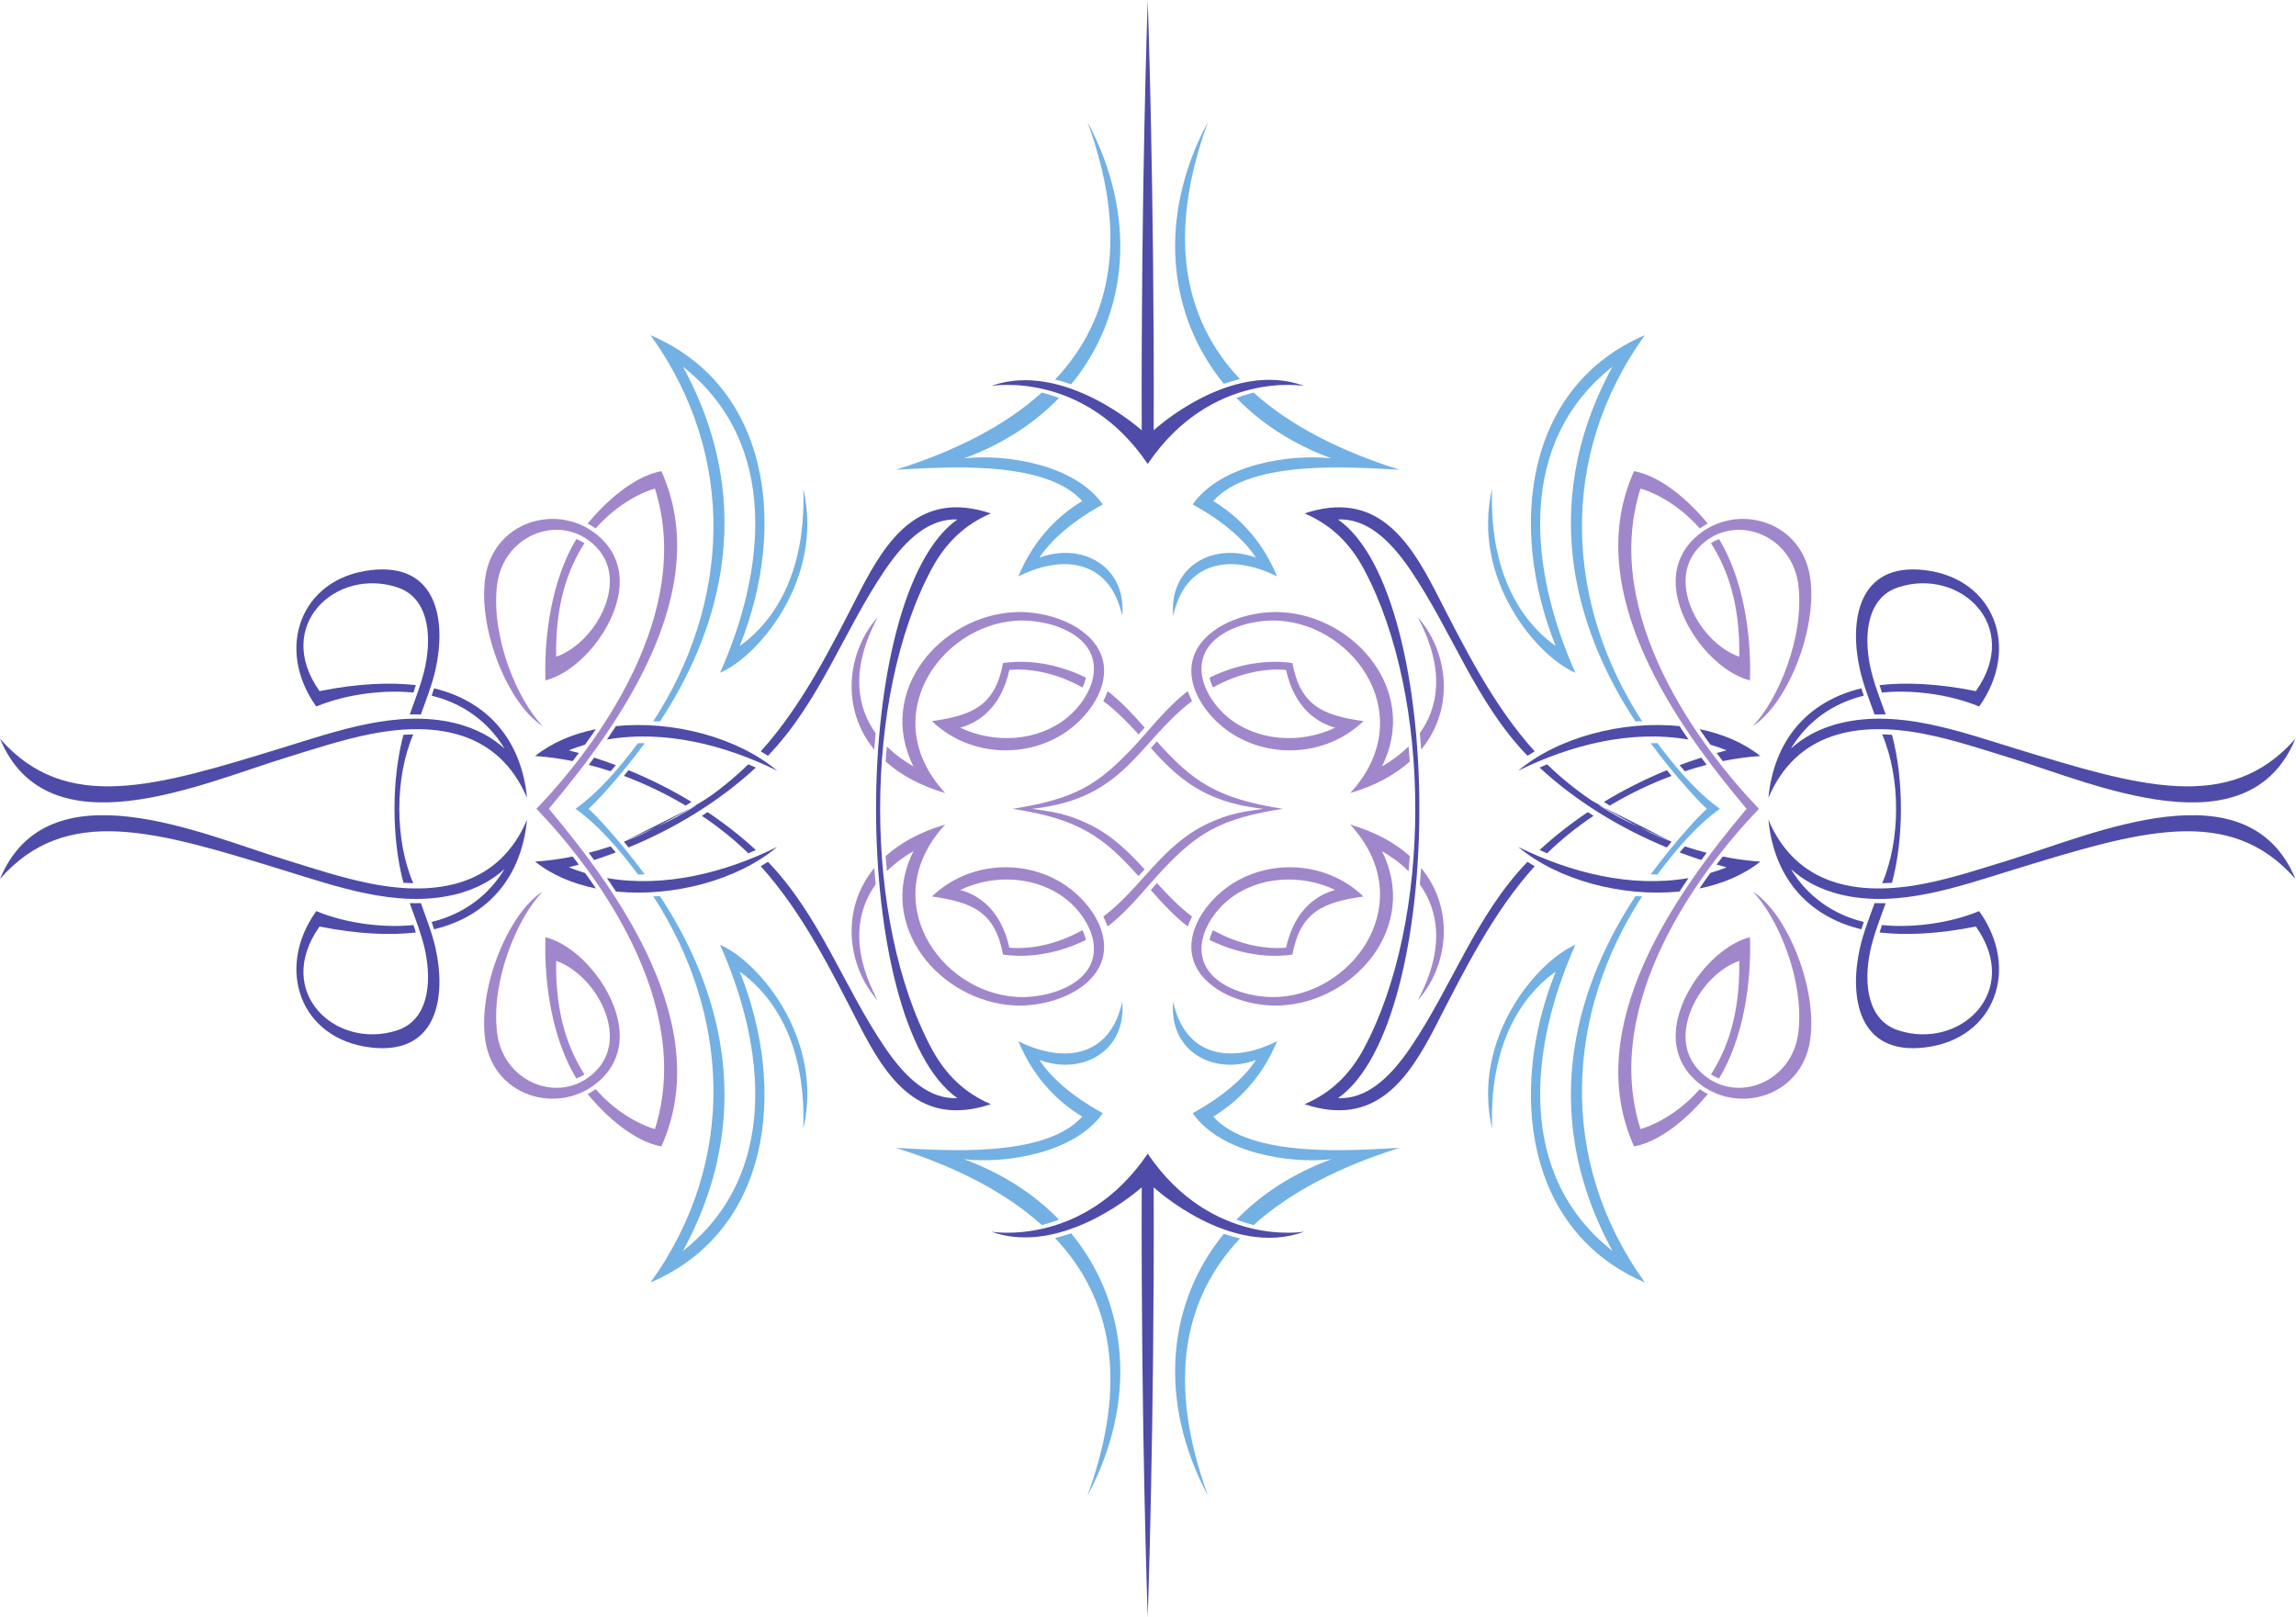 <?xml version="1.0" encoding="UTF-8" standalone="no"?>
<svg
   xmlns:dc="http://purl.org/dc/elements/1.1/"
   xmlns:cc="http://creativecommons.org/ns#"
   xmlns:rdf="http://www.w3.org/1999/02/22-rdf-syntax-ns#"
   xmlns:svg="http://www.w3.org/2000/svg"
   xmlns="http://www.w3.org/2000/svg"
   viewBox="0 0 708.787 499.333"
   height="499.333"
   width="708.787"
   xml:space="preserve"
   id="svg2"
   version="1.1"><defs
     id="defs6" /><g
     transform="matrix(1.333,0,0,-1.333,0,499.333)"
     id="g10"><g
       transform="scale(0.1)"
       id="g12"><path
         id="path14"
         style="fill:#4f4ba8;fill-opacity:1;fill-rule:nonzero;stroke:none"
         d="m 4367.01,1653.96 c -12.38,-34.51 -28.75,-75.87 -36.05,-111.83 -15.43,-75.72 -6,-159.59 65.35,-182.81 141.97,-46.19 287.19,88.67 179.53,240.54 -88.4,-17.83 -164.04,-20.66 -223.01,-13.82 1.64,5.21 3.46,10.93 5.53,17.2 63.55,-6.54 151.03,1.74 225.1,32.27 95.47,-133.36 37.07,-296.51 -126,-315.84 -155.98,-18.48 -174.96,119.06 -150.27,229.88 7.79,35.06 22.4,71.9 34.1,104.51 7.38,-0.25 16.01,-0.33 25.72,-0.1 z m -3418.123,0 c 12.367,-34.51 28.73,-75.87 36.047,-111.83 15.426,-75.72 6,-159.59 -65.348,-182.81 -141.981,-46.19 -287.184,88.67 -179.543,240.54 88.402,-17.83 164.043,-20.66 223.004,-13.82 -1.625,5.21 -3.457,10.93 -5.524,17.2 -63.539,-6.54 -151.035,1.74 -225.097,32.27 -95.453,-133.36 -37.067,-296.51 125.996,-315.84 155.978,-18.48 174.968,119.06 150.288,229.88 -7.8,35.06 -22.409,71.9 -34.105,104.51 -7.394,-0.25 -16.027,-0.33 -25.718,-0.1 z M 0,1710.06 c 153.246,174.91 362.211,110.7 652.355,21.56 127.758,-39.24 266.672,-89.49 399.505,-58.03 53.2,12.62 90.59,35.8 116.34,59.34 -25.67,-43.42 -77.1,-100.14 -168.555,-122.52 2.035,-6.07 3.875,-11.74 5.555,-16.99 127.09,30.6 202.79,123.14 215.29,253.57 -64.77,-151.78 -205.82,-178.2 -361.15,-147.89 -66.852,13.05 -134.5,35.69 -199.899,55.78 C 466.871,1814.04 110.039,1975.3 0,1710.06 Z m 0,324.86 c 153.246,-174.9 362.211,-110.7 652.355,-21.56 127.758,39.26 266.672,89.5 399.505,58.03 53.2,-12.6 90.59,-35.8 116.34,-59.32 -25.67,43.41 -77.11,100.12 -168.555,122.5 2.035,6.08 3.875,11.75 5.555,17 127.09,-30.62 202.79,-123.14 215.29,-253.59 -64.77,151.79 -205.82,178.23 -361.15,147.9 C 792.488,2032.84 724.836,2010.19 659.441,1990.1 466.871,1930.95 110.039,1769.69 0,2034.92 Z m 948.887,56.1 c 12.367,34.52 28.726,75.87 36.047,111.84 15.426,75.71 6,159.59 -65.348,182.81 -141.981,46.2 -287.184,-88.67 -179.543,-240.54 88.41,17.83 164.043,20.67 223.008,13.83 -1.625,-5.23 -3.461,-10.95 -5.528,-17.21 -63.539,6.55 -151.035,-1.75 -225.097,-32.28 -95.449,133.36 -37.067,296.52 126.004,315.85 155.97,18.48 174.96,-119.07 150.28,-229.89 -7.8,-35.06 -22.409,-71.88 -34.101,-104.51 -7.398,0.25 -16.031,0.35 -25.722,0.1 z m 8.16,-46.16 c -43.031,-100.29 -43.031,-244.43 0,-344.74 -6.953,0.11 -14.567,0.43 -22.75,0.99 -27.613,102.72 -27.613,240.06 0,342.76 8.183,0.57 15.797,0.89 22.75,0.99 z M 5315.9,1710.06 c -153.26,174.91 -362.23,110.7 -652.36,21.56 -127.76,-39.24 -266.68,-89.49 -399.52,-58.03 -53.2,12.62 -90.58,35.8 -116.34,59.34 25.68,-43.42 77.11,-100.14 168.57,-122.52 -2.03,-6.07 -3.89,-11.74 -5.55,-16.99 -127.11,30.6 -202.81,123.14 -215.31,253.59 64.79,-151.8 205.82,-178.22 361.15,-147.91 66.86,13.05 134.51,35.7 199.91,55.78 192.57,59.16 549.39,220.42 659.45,-44.82 z m 0,324.86 c -153.26,-174.9 -362.23,-110.7 -652.36,-21.56 -127.76,39.25 -266.68,89.5 -399.52,58.03 -53.2,-12.6 -90.58,-35.8 -116.34,-59.32 25.68,43.41 77.12,100.12 168.57,122.5 -2.03,6.08 -3.89,11.75 -5.55,17 -127.11,-30.62 -202.81,-123.14 -215.29,-253.59 64.77,151.79 205.8,178.23 361.13,147.91 66.86,-13.05 134.51,-35.7 199.91,-55.79 192.57,-59.15 549.39,-220.41 659.45,44.82 z m -948.89,56.1 c -12.38,34.52 -28.73,75.87 -36.05,111.84 -15.43,75.71 -6,159.59 65.35,182.81 141.97,46.2 287.17,-88.67 179.53,-240.54 -88.4,17.83 -164.04,20.67 -223.01,13.83 1.64,-5.23 3.46,-10.95 5.53,-17.21 63.55,6.55 151.03,-1.75 225.1,-32.28 95.45,133.36 37.07,296.52 -126,315.85 -155.98,18.48 -174.96,-119.07 -150.27,-229.89 7.79,-35.06 22.4,-71.88 34.08,-104.51 7.4,0.25 16.03,0.35 25.74,0.1 z m -8.16,-46.16 c 43.03,-100.29 43.03,-244.43 0,-344.74 6.95,0.11 14.55,0.43 22.75,0.99 27.6,102.72 27.6,240.06 0,342.76 -8.2,0.57 -15.8,0.89 -22.75,0.99 v 0" /><path
         id="path16"
         style="fill:#a087cb;fill-opacity:1;fill-rule:nonzero;stroke:none"
         d="m 3685.64,1892.35 c 0,0 49.95,-31.47 66.84,-39.71 l -66.84,39.71 z m 197.74,-574.36 c -20.74,101.31 79.55,234.63 169.33,257.05 3.56,-107.93 -15.85,-235.27 -71.58,-327.33 -5.6,2.15 -12.03,5.16 -18.81,9.42 37.19,58.42 67.62,138.01 65.65,263.14 -72.09,-25.21 -135.49,-118.24 -122.72,-195.47 3.5,-21.15 12.88,-39.51 25.86,-54.31 76.49,-87.09 219.3,-38.63 233.77,84.55 14.07,119.88 -47.28,265.76 -105.76,325.8 78.73,-49.12 150.8,-223.2 132.85,-344.65 -20.47,-138.59 -186.56,-178.4 -275.21,-82.95 -16.15,17.4 -28.13,39.18 -33.38,64.75 z M 1242.36,1872.5 c 135.63,-141.02 366.98,-450.18 274.37,-741.68 -20.38,5.12 -82.66,29.88 -137.22,92.25 -6.28,-4.38 -12.53,-8.09 -18.6,-11.25 43.45,-52.76 107.61,-109.67 170.7,-121.43 125.19,277.46 -98.37,589.45 -260.56,782.11 162.19,192.64 385.75,504.64 260.56,782.1 -63.09,-11.76 -127.25,-68.68 -170.7,-121.42 6.07,-3.16 12.32,-6.89 18.6,-11.27 54.56,62.38 116.84,87.14 137.22,92.26 92.61,-291.51 -138.74,-600.66 -274.37,-741.67 z M 1432.5,2427 c 20.74,-101.3 -79.54,-234.62 -169.32,-257.04 -3.55,107.93 15.85,235.25 71.57,327.32 5.62,-2.14 12.03,-5.17 18.8,-9.42 -37.16,-58.41 -67.6,-138 -65.63,-263.14 72.08,25.21 135.48,118.23 122.72,195.47 -3.5,21.15 -12.87,39.52 -25.87,54.31 -76.48,87.09 -219.29,38.63 -233.76,-84.54 -14.08,-119.9 47.28,-265.76 105.75,-325.81 -78.71,49.12 -150.79,223.2 -132.85,344.65 20.47,138.6 186.58,178.39 275.22,82.95 16.16,-17.4 28.13,-39.19 33.37,-64.75 z m 0,-1109.01 c 20.74,101.31 -79.54,234.63 -169.32,257.05 -3.55,-107.93 15.85,-235.27 71.57,-327.33 5.62,2.15 12.03,5.16 18.8,9.42 -37.16,58.42 -67.6,138.01 -65.63,263.14 72.08,-25.21 135.48,-118.24 122.72,-195.47 -3.5,-21.15 -12.87,-39.51 -25.87,-54.31 -76.48,-87.09 -219.29,-38.63 -233.76,84.55 -14.08,119.88 47.28,265.74 105.75,325.8 -78.71,-49.12 -150.79,-223.2 -132.85,-344.65 20.47,-138.59 186.58,-178.4 275.22,-82.95 16.16,17.4 28.13,39.18 33.37,64.75 z m 2641.04,554.51 c -135.65,-141.02 -366.98,-450.18 -274.38,-741.68 20.37,5.12 82.66,29.88 137.23,92.27 6.27,-4.4 12.52,-8.11 18.59,-11.27 -43.46,-52.76 -107.6,-109.67 -170.7,-121.43 -125.18,277.46 98.38,589.45 260.56,782.11 -162.18,192.64 -385.74,504.64 -260.56,782.11 63.1,-11.77 127.24,-68.69 170.7,-121.43 -6.07,-3.16 -12.32,-6.89 -18.59,-11.27 -54.57,62.38 -116.86,87.14 -137.23,92.26 -92.6,-291.51 138.73,-600.66 274.38,-741.67 z M 3883.38,2427 c -20.74,-101.3 79.55,-234.62 169.33,-257.04 3.56,107.93 -15.85,235.25 -71.58,327.32 -5.6,-2.14 -12.03,-5.17 -18.81,-9.42 37.19,-58.41 67.62,-138 65.65,-263.14 -72.09,25.21 -135.49,118.23 -122.72,195.47 3.5,21.15 12.88,39.52 25.86,54.31 76.49,87.09 219.3,38.63 233.77,-84.54 14.07,-119.9 -47.28,-265.76 -105.76,-325.81 78.73,49.12 150.8,223.19 132.85,344.65 -20.47,138.59 -186.56,178.39 -275.21,82.95 -16.15,-17.4 -28.13,-39.19 -33.38,-64.75 v 0" /><path
         id="path18"
         style="fill:#73b0e4;fill-opacity:1;fill-rule:nonzero;stroke:none"
         d="m 3787.46,1670.12 c -123.28,-187.07 -236.52,-484.67 -53.24,-821.702 -224.65,177.092 -191.15,473.202 -85.86,708.982 -89.57,-38.2 -241.45,-218.02 -192.79,-426.44 -8.15,226.83 94.55,327.67 147.16,364.25 -111.54,-278.16 -69.53,-601.558 206.59,-719.8 -204.87,284.84 -181.43,625.53 -6.29,894.47 -5.84,-0.04 -11.02,0.06 -15.57,0.24 z m -2259.04,0 c 123.28,-187.07 236.54,-484.67 53.24,-821.702 224.65,177.092 191.16,473.202 85.87,708.982 89.56,-38.2 241.43,-218.02 192.79,-426.44 8.15,226.83 -94.55,327.69 -147.16,364.25 111.53,-278.16 69.54,-601.558 -206.59,-719.8 204.86,284.84 181.43,625.53 6.29,894.47 5.84,-0.04 11.02,0.06 15.56,0.24 z m -50.9,354.51 c 5.49,0.01 10.7,-0.06 15.61,-0.18 -62.44,-84.22 -114.54,-138.03 -130.13,-151.95 15.59,-13.93 67.69,-67.73 130.13,-151.95 -4.91,-0.14 -10.12,-0.2 -15.61,-0.18 -40.63,54.26 -89.45,112.93 -144.68,152.13 55.23,39.47 104,97.79 144.68,152.13 z m 35.31,50.48 c 175.15,268.94 198.6,609.62 -6.26,894.47 276.13,-118.24 318.12,-441.65 206.59,-719.8 52.61,36.57 155.31,137.42 147.16,364.26 48.64,-208.43 -103.23,-388.24 -192.79,-426.45 105.29,235.77 138.78,531.88 -85.87,708.98 183.3,-337.03 70.04,-634.63 -53.24,-821.69 -4.54,0.17 -9.74,0.27 -15.59,0.23 z m 2325.53,-50.48 c -5.49,0.01 -10.68,-0.06 -15.61,-0.18 62.45,-84.22 114.55,-138.03 130.14,-151.95 -15.59,-13.93 -67.69,-67.73 -130.14,-151.95 4.93,-0.14 10.12,-0.2 15.63,-0.18 40.62,54.26 89.45,112.93 144.67,152.13 -55.24,39.47 -104.01,97.79 -144.69,152.13 z m -35.29,50.48 c -175.16,268.94 -198.62,609.62 6.25,894.47 -276.12,-118.24 -318.13,-441.65 -206.59,-719.8 -52.61,36.57 -155.31,137.42 -147.16,364.26 -48.66,-208.43 103.22,-388.25 192.79,-426.45 -105.29,235.77 -138.79,531.88 85.86,708.98 -183.28,-337.03 -70.04,-634.63 53.24,-821.69 4.55,0.17 9.75,0.27 15.61,0.23 v 0" /><path
         id="path20"
         style="fill:#4f4ba8;fill-opacity:1;fill-rule:nonzero;stroke:none"
         d="m 1630.25,1892.35 c 0,0 -3.54,-2.23 -9.05,-5.65 l 9.05,5.65 z M 1609,1879.16 c -15.72,-9.65 -35.99,-21.84 -45.6,-26.52 l 45.6,26.52 z m 1945.16,-139.71 c -96.68,-106.75 -163.95,-242.85 -228.5,-368.53 -63.61,-123.85 -139.82,-237.5 -304.49,-182.6 60.65,25.76 104.81,68.32 137.17,128.59 159.04,296.31 159.04,814.86 0,1111.16 -32.36,60.28 -76.52,102.84 -137.17,128.61 164.67,54.88 240.88,-58.76 304.49,-182.6 64.55,-125.7 131.82,-261.78 228.5,-368.54 -5.51,-3.16 -11.13,-6.58 -16.72,-10.21 -120.49,125 -174.86,288.87 -271.52,430.97 -49.79,73.2 -103.63,119.13 -167.27,116.4 251.21,-176.47 251.21,-1163.95 0,-1340.41 63.64,-2.74 117.48,43.2 167.27,116.4 96.66,142.11 151.03,305.98 271.52,430.98 5.59,-3.63 11.21,-7.05 16.72,-10.22 z m -1792.43,0 c 96.67,-106.75 163.95,-242.85 228.5,-368.53 63.61,-123.85 139.82,-237.5 304.49,-182.6 -60.65,25.76 -104.81,68.32 -137.17,128.59 -159.05,296.31 -159.05,814.86 0,1111.16 32.36,60.28 76.52,102.84 137.17,128.61 -164.67,54.88 -240.88,-58.76 -304.49,-182.6 -64.55,-125.7 -131.83,-261.78 -228.5,-368.54 5.5,-3.16 11.13,-6.58 16.73,-10.22 120.47,125.01 174.86,288.88 271.52,430.98 49.79,73.2 103.63,119.13 167.26,116.4 -251.22,-176.47 -251.22,-1163.95 0,-1340.41 -63.63,-2.74 -117.47,43.2 -167.26,116.4 -96.66,142.11 -151.05,305.98 -271.52,430.98 -5.6,-3.63 -11.23,-7.05 -16.73,-10.22 z m -522.55,255.32 c 28.63,-1.86 57.73,-5.86 86.93,-11.79 4.83,6.19 9.63,12.45 14.39,18.76 -7.79,2.19 -15.56,4.28 -23.31,6.25 12.42,4.96 24.95,9.3 37.58,13.05 8.57,11.8 17,23.81 25.22,36.01 -53.17,-10.89 -101.91,-31.26 -140.81,-62.28 z m 124.33,-20.41 c 16.88,-4.34 33.75,-9.31 50.51,-14.83 4.08,4.61 8.12,9.29 12.13,14.06 -16.76,6.31 -33.53,12.16 -50.26,17.52 -4.12,-5.63 -8.25,-11.22 -12.38,-16.75 z m 81.31,-25.65 c 49.66,-18.54 98.05,-41.87 143.17,-68.81 4.4,2.79 9.04,5.79 13.4,8.65 -47.08,28.54 -96.21,53.07 -145.77,73.44 -3.57,-4.44 -7.17,-8.88 -10.8,-13.28 z m 0,-152.42 c 3.62,-4.41 7.23,-8.85 10.8,-13.28 107.05,43.98 209.74,106.28 294.81,184.97 -5.97,2.72 -11.87,5.25 -17.48,7.57 -29.25,-28.69 -75.57,-67.73 -111.75,-88.85 -103.05,-60.12 -139.36,-76.6 -176.38,-90.41 l 168.07,84.55 c 1.02,0.32 -0.55,-0.7 -2.13,-1.7 -57.43,-36.72 -103.72,-54.53 -165.94,-82.85 z m 180.64,59.92 c 39.43,-26.39 75.19,-55.1 107.48,-86.76 5.62,2.31 11.51,4.85 17.49,7.56 -34.79,32.17 -72.39,61.49 -111.82,87.85 -3.8,-2.52 -8.37,-5.54 -13.15,-8.65 z m -211.39,-70.74 c -16.78,-5.53 -33.65,-10.49 -50.56,-14.84 4.13,-5.53 8.26,-11.12 12.38,-16.74 16.74,5.37 33.52,11.21 50.3,17.52 -4.01,4.76 -8.04,9.45 -12.12,14.06 z m -87.91,-23.46 c -29.21,-5.94 -58.33,-9.94 -86.98,-11.78 38.93,-31.05 87.72,-51.44 140.94,-62.32 -8.23,12.21 -16.65,24.2 -25.23,36.02 -12.67,3.75 -25.25,8.08 -37.7,13.06 7.77,1.99 15.56,4.08 23.38,6.27 -4.77,6.31 -9.57,12.56 -14.41,18.75 z m 100.32,-81.09 c 132.44,-13.28 281.6,26.25 373.45,103.3 -120.5,-59.4 -260.87,-95.35 -394.34,-72.15 7.05,-10.25 14.02,-20.64 20.89,-31.15 z m -20.89,351.99 c 133.47,23.22 273.84,-12.74 394.34,-72.15 -91.85,77.06 -241.01,116.59 -373.46,103.3 -6.86,-10.5 -13.83,-20.88 -20.88,-31.15 z m 2465.48,-84.2 c -49.66,-18.54 -98.04,-41.87 -143.16,-68.81 -4.41,2.79 -9.04,5.79 -13.42,8.65 47.09,28.54 96.21,53.07 145.78,73.43 3.56,-4.43 7.17,-8.87 10.8,-13.27 z m -180.64,-92.5 c -39.43,-26.39 -75.2,-55.1 -107.48,-86.76 -5.63,2.31 -11.52,4.85 -17.48,7.56 34.76,32.17 72.38,61.49 111.82,87.85 3.78,-2.52 8.35,-5.54 13.14,-8.65 z m 180.64,-59.92 c -3.63,-4.41 -7.24,-8.85 -10.8,-13.28 -107.05,43.98 -209.74,106.28 -294.8,184.97 5.96,2.72 11.85,5.25 17.48,7.56 31.29,-30.7 65.98,-58.61 102.69,-83.55 110,-64.45 147.35,-81.48 185.43,-95.7 -179,91.32 -172.5,87.04 -165.93,82.85 57.44,-36.74 103.69,-54.53 165.93,-82.85 z m 81.31,178.07 c -16.89,-4.34 -33.75,-9.31 -50.5,-14.83 -4.09,4.61 -8.13,9.29 -12.15,14.06 16.77,6.31 33.53,12.15 50.27,17.52 4.12,-5.63 8.24,-11.22 12.38,-16.75 z m -50.56,-188.89 c 16.77,-5.53 33.65,-10.49 50.56,-14.84 -4.14,-5.53 -8.26,-11.12 -12.38,-16.74 -16.74,5.37 -33.54,11.21 -50.29,17.52 4,4.76 8.02,9.45 12.11,14.06 z m 87.91,-23.46 c 29.22,-5.94 58.34,-9.94 86.97,-11.8 -38.93,-31.03 -87.72,-51.42 -140.94,-62.3 8.22,12.21 16.66,24.2 25.24,36.02 12.67,3.75 25.25,8.08 37.69,13.06 -7.75,1.99 -15.55,4.08 -23.36,6.27 4.77,6.31 9.55,12.56 14.4,18.75 z m 86.97,232.76 c -28.61,-1.86 -57.74,-5.86 -86.91,-11.79 -4.85,6.19 -9.65,12.45 -14.4,18.76 7.79,2.19 15.57,4.28 23.3,6.25 -12.4,4.96 -24.94,9.3 -37.58,13.05 -8.57,11.8 -16.99,23.81 -25.21,36.01 53.16,-10.89 101.91,-31.26 140.8,-62.28 z m -166.39,38.14 c -133.47,23.22 -273.85,-12.74 -394.35,-72.15 91.85,77.06 241.01,116.59 373.45,103.3 6.86,-10.5 13.83,-20.88 20.9,-31.15 z m -20.9,-351.99 c -132.44,-13.28 -281.6,26.25 -373.45,103.3 120.5,-59.4 260.88,-95.35 394.35,-72.15 -7.07,-10.25 -14.04,-20.64 -20.9,-31.15 v 0" /><path
         id="path22"
         style="fill:#a087cb;fill-opacity:1;fill-rule:nonzero;stroke:none"
         d="m 3288.05,1697.42 c 41.03,-57.56 61.29,-144.47 -4.85,-268.81 68.71,76.6 88.66,208.83 7.89,306.92 -0.88,-12.78 -1.91,-25.47 -3.04,-38.11 z M 2925.7,1872.5 c -139.12,14.6 -200.66,74.43 -260.47,140.69 l 13.81,15.42 c 81.57,-90.99 136.55,-132.11 292.01,-156.11 -145.99,-22.56 -197.57,-57.25 -273.88,-136.5 -39.02,-40.55 -80.4,-96.61 -131.94,-135.92 -3.46,9.35 -7.16,17.21 -10.04,22.77 90.26,68.65 135.08,165.33 242.72,215.86 49.69,23.32 82.3,27.25 127.79,33.79 z m -288.81,172.22 c -24.11,26.55 -49.79,53.15 -81.7,77.41 2.88,5.58 6.58,13.43 10.04,22.79 31.8,-24.26 59.73,-54.9 85.63,-84.32 -4.65,-5.31 -9.29,-10.6 -13.97,-15.88 z m -447.93,-135.73 c -160.72,174.36 -13.33,386.87 163.03,399.1 44.24,3.06 101,-7.89 139.22,-35.18 76.06,-54.3 36.72,-143.09 -20,-189.32 -67.03,-54.63 -167.07,-61.55 -247.4,-23.13 37.87,10.38 93.46,41.45 113.76,133.77 41.88,3.55 102.48,-3.62 169.37,-40.65 3.08,6.66 6.02,14.41 7.9,22.75 -85.76,42.08 -158.96,38.95 -191.95,33.79 -18.58,-99.1 -70.62,-121.09 -164.57,-134.57 91.35,-87.82 236.29,-88.51 328.05,-11.68 66.68,55.85 108.9,153.48 19.85,220 -42.8,31.98 -105.23,46.62 -156.2,44.16 -170.79,-8.23 -322,-181.94 -234.67,-357.29 -18.16,10.35 -40.62,25.55 -61.49,46.31 -1.11,-11.59 -2.08,-23.23 -2.91,-34.9 33.58,-30.26 78.95,-55.77 138.01,-73.16 z m -161.24,138.74 c -40.94,57.57 -61.1,144.43 4.97,268.65 -68.68,-76.58 -88.63,-208.74 -7.99,-306.81 0.88,12.79 1.89,25.52 3.02,38.16 z M 2188.96,1836 c -160.72,-174.36 -13.33,-386.86 163.03,-399.11 44.24,-3.04 101,7.9 139.22,35.2 76.06,54.28 36.72,143.09 -20,189.32 -67.03,54.63 -167.07,61.54 -247.4,23.12 37.87,-10.37 93.46,-41.46 113.76,-133.77 41.88,-3.55 102.48,3.62 169.37,40.65 3.08,-6.66 6.02,-14.42 7.9,-22.76 -85.76,-42.07 -158.96,-38.94 -191.95,-33.79 -18.58,99.1 -70.62,121.1 -164.57,134.57 91.35,87.84 236.29,88.52 328.05,11.68 66.68,-55.84 108.9,-153.47 19.85,-220 -42.8,-31.97 -105.23,-46.62 -156.2,-44.16 -170.79,8.25 -322,181.96 -234.67,357.31 -18.16,-10.35 -40.62,-25.57 -61.49,-46.31 -1.11,11.58 -2.08,23.22 -2.91,34.88 33.58,30.28 78.95,55.78 138.01,73.17 z m -161.12,-138.58 c -41.02,-57.56 -61.29,-144.47 4.85,-268.81 -68.71,76.6 -88.65,208.83 -7.89,306.92 0.88,-12.78 1.9,-25.47 3.04,-38.11 z m 362.36,175.08 c 215.8,22.64 244.94,154.15 370.5,249.63 -2.87,5.58 -6.58,13.43 -10.04,22.79 -51.54,-39.31 -92.92,-95.38 -131.93,-135.92 -76.32,-79.25 -127.9,-113.96 -273.9,-136.5 155.3,-23.98 210.27,-64.98 291.73,-155.8 4.69,5.21 9.38,10.43 14.09,15.64 -37.37,41 -76.45,79.98 -132.67,106.37 -49.69,23.32 -82.3,27.25 -127.78,33.79 z m 897.96,175.23 c 40.96,57.57 61.12,144.43 -4.96,268.65 68.68,-76.58 88.64,-208.74 7.99,-306.81 -0.88,12.79 -1.89,25.52 -3.03,38.16 z m -161.25,-138.75 c 160.75,174.36 13.34,386.88 -163,399.11 -44.24,3.06 -101.02,-7.89 -139.24,-35.18 -76.06,-54.3 -36.72,-143.09 20.02,-189.32 67.03,-54.63 167.05,-61.55 247.38,-23.13 -37.85,10.38 -93.46,41.45 -113.75,133.77 -41.87,3.55 -102.48,-3.62 -169.37,-40.65 -3.09,6.66 -6.02,14.41 -7.91,22.75 85.78,42.08 158.98,38.95 191.97,33.79 18.57,-99.1 70.6,-121.09 164.55,-134.57 -91.35,-87.82 -236.27,-88.51 -328.05,-11.68 -66.68,55.85 -108.88,153.48 -19.84,220 42.79,31.98 105.23,46.62 156.21,44.16 170.78,-8.23 321.99,-181.94 234.67,-357.29 18.14,10.35 40.6,25.55 61.48,46.31 1.1,-11.59 2.07,-23.23 2.91,-34.9 -33.57,-30.26 -78.94,-55.77 -138.03,-73.17 z m 0,-72.98 c 160.75,-174.36 13.34,-386.86 -163,-399.11 -44.24,-3.04 -101.02,7.91 -139.24,35.2 -76.06,54.28 -36.72,143.09 20.02,189.32 67.03,54.63 167.05,61.54 247.38,23.12 -37.85,-10.37 -93.46,-41.46 -113.75,-133.77 -41.87,-3.55 -102.48,3.62 -169.37,40.65 -3.09,-6.66 -6.02,-14.42 -7.91,-22.74 85.78,-42.09 158.98,-38.96 191.97,-33.81 18.57,99.1 70.6,121.1 164.55,134.57 -91.35,87.84 -236.27,88.52 -328.05,11.68 -66.68,-55.84 -108.88,-153.47 -19.84,-220 42.79,-31.97 105.23,-46.62 156.21,-44.16 170.78,8.25 321.99,181.96 234.67,357.31 18.14,-10.35 40.6,-25.57 61.48,-46.31 1.1,11.58 2.07,23.22 2.91,34.88 -33.59,30.28 -78.94,55.78 -138.03,73.17 z m -461.84,-151.64 c 25.89,-29.44 53.8,-60.04 85.59,-84.28 3.46,9.35 7.17,17.21 10.04,22.77 -31.03,23.61 -56.7,50.51 -81.36,77.74 -4.79,-5.39 -9.53,-10.82 -14.27,-16.23 v 0" /><path
         id="path24"
         style="fill:#4f4ba8;fill-opacity:1;fill-rule:evenodd;stroke:none"
         d="m 2295.38,2851.94 c 0,0 214.58,37.74 362.57,-180.64 147.99,218.38 362.56,180.64 362.56,180.64 -170.1,62.77 -348.69,-102.68 -348.69,-102.68 1.83,551.15 -13.87,995.74 -13.87,995.74 0,0 -15.72,-444.59 -13.87,-995.74 0,0 -180.84,162.85 -348.7,102.68 z m 0,-1958.893 c 0,0 214.58,-37.734 362.57,180.643 147.99,-218.377 362.56,-180.643 362.56,-180.643 -170.1,-62.754 -348.69,102.676 -348.69,102.676 C 2673.65,444.57 2657.95,0 2657.95,0 c 0,0 -15.72,444.57 -13.87,995.723 0,0 -180.84,-162.832 -348.7,-102.676 v 0" /><path
         id="path26"
         style="fill:#73b0e4;fill-opacity:1;fill-rule:nonzero;stroke:none"
         d="m 2716.97,1425.96 c 26.7,-125.8 131.17,-146.23 240.65,-91.82 -12.25,-27.48 -47.76,-113.59 -147.87,-174.65 87.54,-98.1 327.79,-77.44 431.3,-72.38 -137.98,-43.42 -253.12,-102.11 -337.71,-178.692 -13.57,3.281 -26.89,7.461 -39.94,12.422 57.5,59.277 131.42,107.46 219.92,139.92 -97.85,-10.74 -256.33,14.26 -321.29,106.68 73.13,40.35 121.17,84.06 146.62,123.32 -98.92,-36.62 -202.17,20.33 -191.68,135.2 z m 0,893.07 c 26.7,125.81 131.17,146.23 240.65,91.83 -12.25,27.47 -47.76,113.58 -147.87,174.63 87.54,98.12 327.79,77.44 431.3,72.4 -137.98,43.4 -253.12,102.1 -337.71,178.69 -13.57,-3.29 -26.89,-7.46 -39.94,-12.43 57.5,-59.29 131.42,-107.46 219.92,-139.93 -97.85,10.75 -256.33,-14.24 -321.29,-106.68 73.13,-40.33 121.17,-84.05 146.62,-123.32 -98.92,36.63 -202.17,-20.33 -191.68,-135.19 z m 154.55,548.74 c -131.56,140.07 -169.45,334.25 -73.88,596.1 -117.25,-218.91 -94.69,-446.28 36.52,-606.9 12.32,4.25 24.8,7.89 37.36,10.8 z m -272.6,-548.74 c -26.7,125.81 -131.18,146.23 -240.65,91.83 12.24,27.47 47.76,113.58 147.88,174.63 -87.54,98.12 -327.79,77.44 -431.3,72.4 137.97,43.4 253.1,102.1 337.69,178.67 13.57,-3.28 26.9,-7.45 39.95,-12.42 -57.5,-59.28 -131.42,-107.45 -219.93,-139.92 97.87,10.75 256.33,-14.24 321.3,-106.68 -73.13,-40.33 -121.16,-84.05 -146.63,-123.32 98.93,36.63 202.17,-20.33 191.69,-135.19 z m -155.6,547.61 c 132.42,140.16 170.76,334.68 74.93,597.23 117.53,-219.44 94.6,-447.37 -37.46,-608.05 -12.36,4.24 -24.87,7.89 -37.47,10.82 z m 428.2,-1989.413 c -131.56,-140.079 -169.45,-334.258 -73.88,-596.114 -117.25,218.926 -94.69,446.289 36.52,606.914 12.32,-4.257 24.8,-7.89 37.36,-10.8 z m -272.6,548.733 c -26.7,-125.8 -131.18,-146.23 -240.65,-91.82 12.24,-27.48 47.76,-113.59 147.88,-174.65 -87.54,-98.1 -327.79,-77.44 -431.3,-72.38 137.97,-43.42 253.1,-102.11 337.69,-178.692 13.57,3.301 26.9,7.461 39.95,12.422 -57.5,59.277 -131.42,107.46 -219.93,139.92 97.87,-10.74 256.33,14.26 321.3,106.68 -73.13,40.35 -121.16,84.06 -146.63,123.32 98.93,-36.62 202.17,20.33 191.69,135.2 z m -155.6,-547.62 c 132.42,-140.156 170.76,-334.668 74.93,-597.227 117.53,219.453 94.6,447.383 -37.46,608.067 -12.36,-4.258 -24.87,-7.91 -37.47,-10.84 v 0" /></g></g></svg>